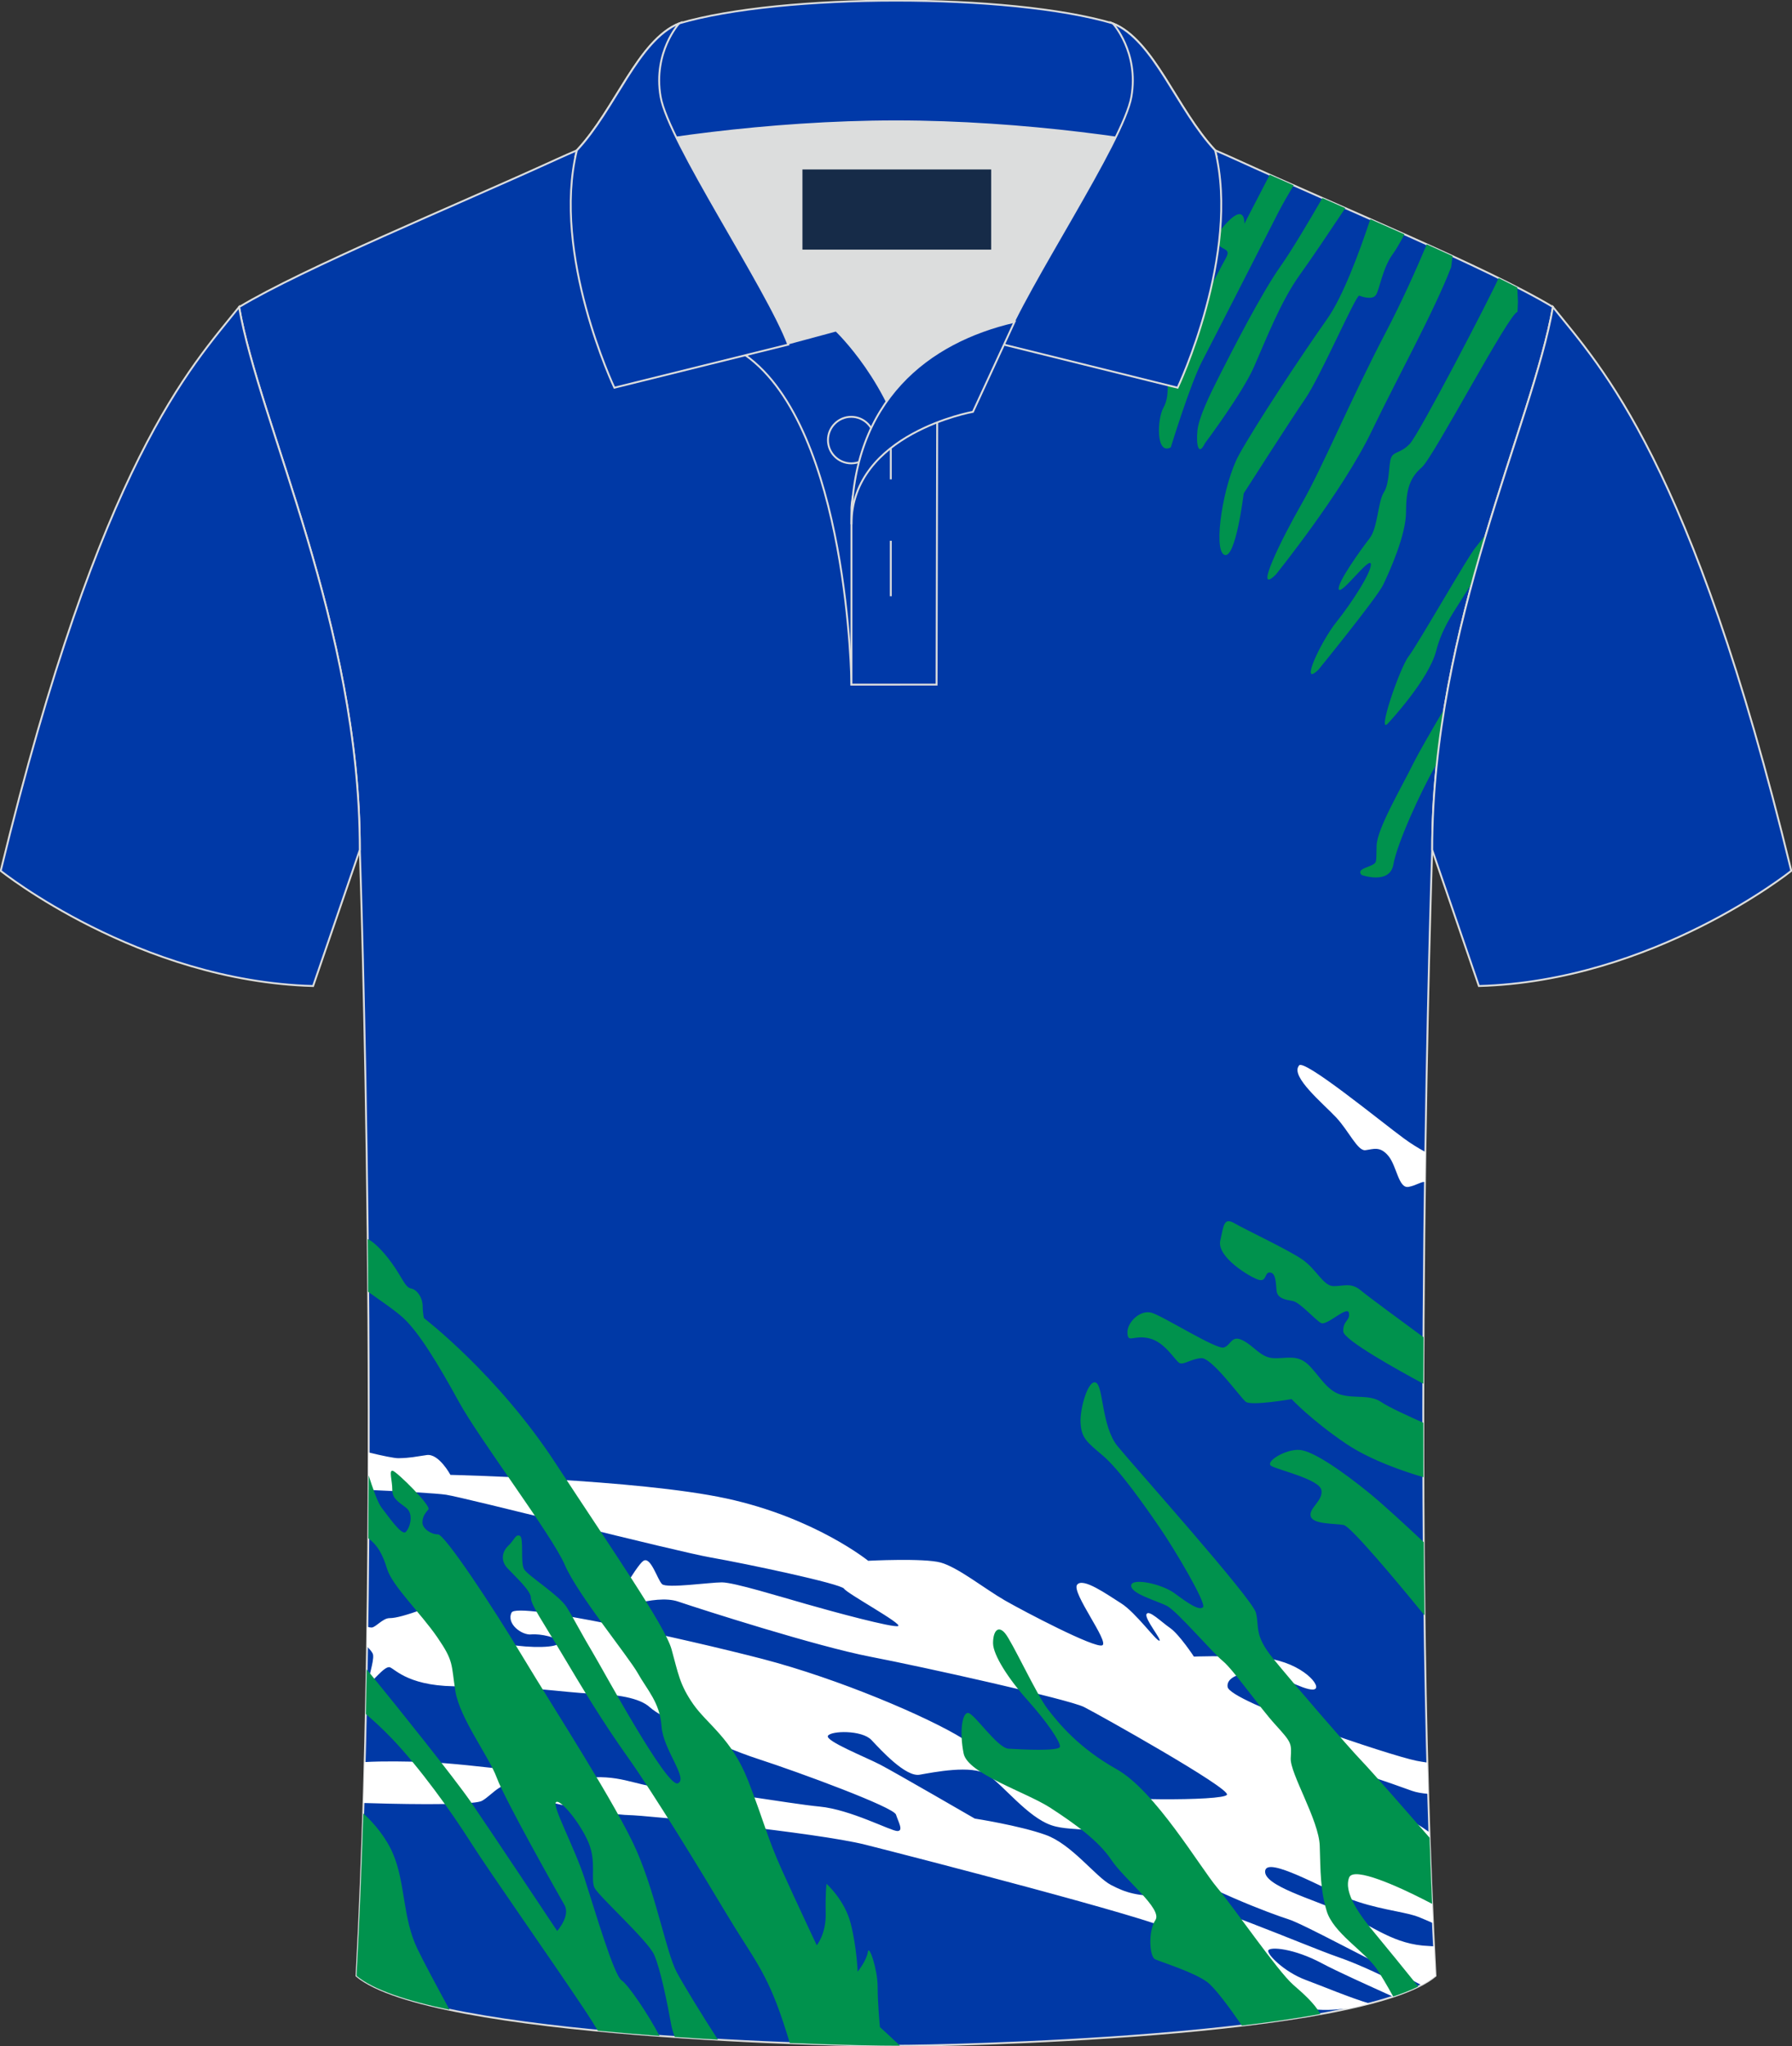 <?xml version="1.0" encoding="utf-8"?>
<!-- Generator: Adobe Illustrator 18.0.0, SVG Export Plug-In . SVG Version: 6.00 Build 0)  -->
<!DOCTYPE svg PUBLIC "-//W3C//DTD SVG 1.1//EN" "http://www.w3.org/Graphics/SVG/1.1/DTD/svg11.dtd">
<svg version="1.1" id="图层_1" xmlns:x="http://ns.adobe.com/Extensibility/1.0/" xmlns:i="http://ns.adobe.com/AdobeIllustrator/10.0/" xmlns:graph="http://ns.adobe.com/Graphs/1.0/"
	 xmlns="http://www.w3.org/2000/svg" xmlns:xlink="http://www.w3.org/1999/xlink" xmlns:a="http://ns.adobe.com/AdobeSVGViewerExtensions/3.0/"
	 x="0px" y="0px" width="379.8px" height="433.5px" viewBox="0 0 379.8 433.5" enable-background="new 0 0 379.8 433.5"
	 xml:space="preserve">
<rect x="0" y="0" width="379.8" height="433.5" fill="#333333" stroke="none"/>
<g>
	
		<path fill-rule="evenodd" clip-rule="evenodd" fill="#0039A6" stroke="#DCDDDD" stroke-width="0.4" stroke-miterlimit="22.926" d="
		M303.54,180.05c0,0-4.68,137.15,0.7,238.51c-15.6,13.15-104.62,14.85-114.34,14.82c-9.72,0.03-98.74-1.67-114.34-14.82
		c5.38-101.36,0.7-238.51,0.7-238.51c0-47.79-21.31-90.25-25.59-115c13.68-8.25,45.44-21.32,67.38-31.34
		c5.84-2.66,10.73-4.57,15.09-5.94l113.56-0.02c4.33,1.37,9.2,3.29,15.06,5.95c21.95,10.02,53.7,23.08,67.38,31.34
		C324.85,89.8,303.54,132.26,303.54,180.05z"/>
	<g>
		<path fill-rule="evenodd" clip-rule="evenodd" fill="#00924D" d="M288.59,185.36c0,0,5.97,2.14,6.73-2.24
			c0.76-4.37,5.65-15.18,8.98-21l0.25-0.43c0.41-3.9,0.94-7.76,1.57-11.56c-2.91,4.94-5.53,9.48-6.47,11.38
			c-2.77,5.61-7.8,14.07-7.89,17.64c-0.1,3.57,0.09,3.51-0.92,4.08C289.8,183.78,287.45,184.2,288.59,185.36L288.59,185.36
			L288.59,185.36L288.59,185.36L288.59,185.36z M269.11,37.02l5.06,2.24c-1.18,1.99-2.44,4.17-3.28,5.81
			c-2.07,4.03-13.6,26.65-16.11,31.45c-2.51,4.79-6.64,18.25-6.64,18.25c-3.18,1.73-2.91-6.01-1.56-8.4
			c1.34-2.39,0.75-5.1,0.93-8.25c0.19-3.15,9.25-17.43,10.81-20.64c1.57-3.2,2.64-3.97,1.16-4.73c-1.48-0.76-3.01-1.98,0.76-5.8
			c3.76-3.82,3.49,0.46,3.49,0.46L269.11,37.02L269.11,37.02z M280.27,41.95c-2.88,4.99-6.57,11.2-8.82,14.38
			c-4.13,5.8-10.5,18.35-12.83,22.93c-2.33,4.58-4.58,9.22-4.84,12.03c-0.27,2.8,0.18,5.55,1.61,2.6c0,0,7.89-10.5,10.4-16.21
			c2.51-5.71,5.65-13.86,9.77-19.57c2.18-3.01,6.22-9.01,9.56-14.02L280.27,41.95L280.27,41.95z M290.43,46.43
			c-2.39,7.2-5.86,16.49-9.16,21.15c-5.84,8.27-15.34,22.73-18.66,28.74c-3.33,6.01-5.57,20.08-3.14,21.21
			c2.42,1.12,4.12-13,4.12-13s10-15.65,13.1-20.14c3.09-4.48,10.72-22.01,11.39-21.76c0.66,0.25,2.79,0.97,3.54-0.15
			c0.76-1.12,1.39-5.76,3.64-8.76c0.62-0.84,1.48-2.34,2.4-4.08C295.28,48.57,292.86,47.5,290.43,46.43L290.43,46.43z M302.39,51.76
			c-2.27,5.42-5.28,12.13-8.69,18.65c-7.63,14.58-13.28,28.35-17.76,36.19c-4.49,7.84-10.31,19.78-5.56,15.14
			c0,0,14.09-17.43,20.32-30.38c5.74-11.91,13.18-25.25,16.86-34.77l0,0c0.09-0.79,0.19-1.57,0.3-2.34
			C306.07,53.44,304.25,52.6,302.39,51.76L302.39,51.76z M317.62,58.9c1.38,0.68,2.7,1.34,3.96,1.99c0.04,1,0.08,2.01,0.13,3.02l0,0
			c-0.02,0.72-0.07,1.44-0.09,2.17l0,0l0,0c-1.65,0-17.79,30.76-20.26,32.9c-2.46,2.14-3.36,4.48-3.36,9.44
			c0,4.94-3.5,12.64-4.84,15.45c-1.35,2.8-13.73,18-13.73,18c-4.13,3.98,0.5-5.96,3.77-10.05c3.27-4.08,7.57-10.72,7.34-12.36
			c-0.24-1.63-6.3,6.65-6.79,5.4c-0.5-1.25,4.75-8.54,6.52-10.81c1.77-2.27,1.75-7.79,3.03-9.76c1.27-1.95,0.97-6.01,1.55-7.36
			c0.59-1.35,1.96-0.85,3.92-2.88C300.7,92.09,315.86,62.93,317.62,58.9L317.62,58.9z M314.97,113.12c-1.01,3.35-2,6.79-2.95,10.3
			l-3.53,5.58c-1.39,2.19-3.19,5.22-4.08,8.79c-1.53,6.16-10.18,15.39-10.18,15.39c-2.6,3.01,2.42-11.68,4.31-14.13
			c1.89-2.44,12.84-21.62,14.14-23L314.97,113.12L314.97,113.12z"/>
		<path fill-rule="evenodd" clip-rule="evenodd" fill="#FFFFFF" d="M275.29,225.77c-1.83,2.28,5.15,8.03,7.86,10.91
			c2.71,2.88,4.58,7.19,6.23,6.98c1.66-0.2,3.09-0.95,4.89,1.23c1.79,2.18,2.13,6.95,4.28,6.54c1.64-0.31,2.85-1.23,3.46-1.02
			l0.09-6.37c-1.44-0.78-3.02-1.74-4.55-2.87C292.82,237.72,275.97,223.9,275.29,225.77z"/>
		<path fill-rule="evenodd" clip-rule="evenodd" fill="#FFFFFF" d="M77.05,381.95c4.34,0.14,23.1,0.67,25.12-0.47
			c2.28-1.27,4.73-5.04,7.22-2.45c2.49,2.6,20.12,5.42,23.81,5.48c3.68,0.04,40.03,3.72,50.15,6.26
			c10.13,2.55,60.9,15.65,64.97,18.11c4.06,2.45,9.09,2.01,7.22,3.44c-1.87,1.44-0.02,3.41,3.89,5.35
			c3.91,1.93,15.18,7.73,19.91,8.06c2.93,0.21,4.87-0.2,6.46-0.24c1.55-0.34,3.04-0.69,4.45-1.06c-4.25-1.27-9.96-3.68-13.52-5
			c-4.55-1.69-8.29-5.48-7.92-6.26c0.38-0.81,5.43-0.43,11.36,2.74c3.4,1.81,9.76,4.65,15.08,7.07c1.39-0.46,2.68-0.94,3.85-1.44
			c-5.33-2.62-10.5-5.23-15.69-7.02c-6.48-2.23-30.53-12.68-36.5-12.77c-5.98-0.1-8.21-0.75-11.45-2.44
			c-3.24-1.69-8.29-8.63-13.86-10.61c-5.56-1.99-15.01-3.45-15.01-3.45s-17.01-9.85-20-11.4c-2.98-1.56-11.74-5.04-11.12-6.13
			c0.62-1.08,7.17-1.28,9.22,0.88c2.04,2.17,7.26,7.88,10.21,7.36c2.95-0.51,11.09-2.17,14.39,0c3.33,2.17,8.5,9,13.56,10.71
			c5.06,1.71,10.87-0.75,21.4,6.32c10.54,7.07,25.48,12.54,28.79,13.58c3.33,1.05,18.01,9.14,22.65,11.13
			c1.17,0.5,3.18,1.54,5.54,2.81c1.18-0.62,2.19-1.27,3-1.95c-0.11-2.07-0.21-4.15-0.31-6.24c-0.34-0.03-0.68-0.06-1.02-0.07
			c-7.47-0.27-11.71-4.13-18.26-7.07c-6.54-2.91-16.92-5.75-16.5-8.86c0.41-3.11,12.12,3.68,17.68,5.85
			c5.55,2.17,11.19,2.74,14.11,3.67c0.66,0.21,2.02,0.78,3.75,1.54c-0.28-6.32-0.53-12.74-0.75-19.24
			c-1.79-1.31-3.89-2.62-6.28-3.56c-5.73-2.27-15.39-7.03-15.39-9.49c0-2.44,14.6,3.11,18.01,4.29c1,0.35,2.18,0.53,3.41,0.64
			l-0.18-6.63c-0.86-0.13-1.64-0.25-2.28-0.38c-5.64-1.12-39.59-12.49-40.04-15.65c-0.46-3.15,7.13-3.72,9.54-2.74
			c2.41,0.98,8.05,4.1,9.09,3.11c1.04-0.98-3.65-6.13-12.03-6.6c-8.38-0.47-13.74-0.19-13.74-0.19s-3.07-4.67-5.02-6.04
			c-1.96-1.36-4.49-3.92-5.02-2.98c-0.53,0.95,3.41,5.65,2.7,5.65c-0.71,0-5.02-5.99-8.09-7.92c-3.07-1.93-8.13-5.56-9.34-3.92
			c-1.2,1.66,6.89,12.11,5.35,12.82c-1.53,0.71-16.47-7.12-20.66-9.52c-4.18-2.4-9.96-7.03-13.61-8.02
			c-3.65-0.98-15.35-0.37-15.35-0.37s-11.29-9.14-30.04-13.2c-18.75-4.06-58.5-5-58.5-5s-2.45-4.57-5.02-4.2
			c-2.58,0.37-3.36,0.61-5.98,0.67c-0.89,0.01-3.4-0.51-6.33-1.22l-0.03,7.93c6.96,0.32,14.45,0.72,16.46,1.03
			c4.02,0.61,48.57,11.98,56.13,13.3c7.55,1.32,27.55,5.56,28.2,6.6c0.66,1.05,12.61,7.54,11.44,7.92
			c-1.16,0.37-13.69-3.01-19.33-4.63c-5.64-1.59-15.43-4.63-18.01-4.63c-2.58,0-11.71,1.32-12.68,0.37
			c-0.99-0.95-2.41-6.02-3.99-4.9c-1.58,1.12-6.98,10.76-6.98,10.76s9.37-3.86,14.36-2.17c4.99,1.69,29.45,9.52,40.75,11.69
			c11.29,2.17,42.15,9.05,45.3,10.66c3.15,1.59,30.94,17.16,30.29,18.57c-0.66,1.42-26.63,1.22-30.53-0.2
			c-3.89-1.42-18.17-7.17-25.47-11.69c-7.3-4.53-26.13-12.62-42.48-16.88c-16.35-4.23-51.99-12.15-53.14-9.81
			c-1.16,2.37,2.16,4.81,4.11,4.63c1.96-0.2,5.97,0.65,5.89,1.76c-0.08,1.08-6.01,1.18-10.74,0.34c-4.73-0.85-14.51-8.68-18.01-7.44
			c-3.48,1.23-5.73,1.89-7.13,1.89c-1.4,0-2.91,1.95-3.78,1.99c-0.2,0.01-0.53-0.06-0.94-0.15l-0.06,4.14
			c0.71,0.71,1.25,1.35,1.31,1.8c0.21,1.52-1.16,5.04-0.83,5.71c0.33,0.67,3.18-3.49,4.39-3.08c1.19,0.44,4.28,4.33,15.52,4.01
			c11.24-0.34,21.76,1.39,27.14,1.56c5.37,0.16,10.25,0.87,12.45,2.91c2.2,2.05,13.95,8.02,22.9,10.93
			c8.96,2.91,28.75,10.22,29.25,11.79c0.5,1.56,1.66,3.49,0.29,3.49c-1.37,0-9.96-4.57-16.47-5.18c-6.51-0.61-24.55-3.92-31.27-3.92
			s-9.54-2.5-16.35-2.3c-6.8,0.2-26.01-2.88-35.93-3.21c-4.07-0.14-8.76-0.23-12.91,0C77.22,376.17,77.13,379.06,77.05,381.95z"/>
		<path fill-rule="evenodd" clip-rule="evenodd" fill="#00924D" d="M77.94,262.49c1.75,0.81,4.18,3.66,5.7,5.95
			c2.03,3.07,2.33,4.29,3.53,4.53c1.19,0.24,2.37,1.83,2.41,3.68c0.03,1.83,0.29,2.6,0.29,2.6s15.55,11.88,27.82,30.64
			c12.28,18.76,23.24,34.51,24.64,39.5c1.4,5,1.66,7.44,4.64,11.69c2.98,4.23,8.14,7.26,11.62,16.22
			c3.48,8.96,3.98,11.88,7.13,18.86c3.15,6.97,7.38,15.93,7.38,15.93s1.99-2.36,1.9-6.7c-0.09-4.33,0.17-6.32,0.17-6.32
			s3.86,3.4,5.14,8.44c1.28,5.04,1.46,10.18,1.46,10.18s1.9-2.36,2.16-4.16c0.24-1.79,2.08,3.72,2.08,7.36
			c0,3.62,0.48,8.53,0.48,8.53s2.09,1.88,4.26,3.94l-0.87,0c-2.65,0.01-11.17-0.11-22.49-0.56c-0.43-1.44-0.91-2.95-1.42-4.49
			c-3.61-10.84-6.34-13.43-11.99-22.86c-5.64-9.44-15.35-25.36-20.92-33.19c-5.56-7.82-9.78-14.9-13.94-21.87
			c-4.15-6.97-6.6-10.42-6.6-11.91c0-1.52-3.41-4.58-4.97-6.26c-1.58-1.69-1.04-3.62,0.18-4.77c1.23-1.12,1.55-2.55,2.45-2.09
			c0.9,0.45,0.07,5.68,0.9,7.07c0.83,1.4,7.42,5.48,9.04,8.06c1.61,2.6,3.27,5.89,5.57,9.71c2.28,3.82,15.64,28.53,17.96,27.59
			c2.33-0.95-3.11-7.12-3.45-12.11c-0.33-5-3.07-7.73-5.02-11.22c-1.96-3.49-12.81-16.73-15.48-22.96
			c-2.66-6.22-18.1-26.58-22.48-34.6c-4.4-8.02-8.47-14.7-11.78-17.73c-1.89-1.72-5.05-3.8-7.43-5.53
			C78.01,269.87,77.98,266.14,77.94,262.49L77.94,262.49z M152.15,432.08c-3.27-5.06-7.37-11.73-8.76-14.36
			c-2.16-4.1-4.23-15.83-8.38-25.46c-4.15-9.61-17.84-30.64-24.23-41.29c-6.39-10.66-16.55-25.97-17.96-25.93
			c-1.4,0.05-3.29-1.2-3.29-2.5s0.62-2,1.26-2.78c0.64-0.77-6.62-7.92-7.53-8.18c-0.91-0.26-0.11,2.14-0.12,3.95
			c-0.02,1.79,1.04,2.48,2.86,3.82c1.83,1.34,0.85,4.41-0.03,5.2c-0.9,0.81-3.9-3.68-5.11-5.18c-0.83-1.06-1.94-4.33-2.73-6.83
			c-0.01,4.41-0.04,8.86-0.07,13.33c1.98,1.49,3.04,3.4,3.98,6.49c1.08,3.58,7.13,9.37,10.66,14.51c3.53,5.14,2.9,5.61,3.81,11.37
			c0.91,5.75,7.13,13.86,8.79,18.39c1.66,4.53,12.99,24.61,14.33,26.92c1.33,2.3-1.54,5.51-1.54,5.51s-14.86-22.35-18.34-27.39
			c-3.48-5.04-15.72-20.32-20.9-26.64l-1.13-1.37c-0.05,3.15-0.12,6.3-0.18,9.44c1.53,1.31,3.36,2.94,5.6,5.28
			c5.8,6.09,12.45,15.32,16.52,21.74c4.06,6.41,17.34,25.26,24.31,35.74c0.97,1.46,1.89,2.91,2.74,4.33
			c4.35,0.42,8.74,0.78,13.07,1.1c-2.43-4.65-6.66-10.86-8.03-11.76c-1.65-1.08-5.67-14.85-7.84-21.54
			c-2.16-6.7-7.01-15.51-6.05-16.22c0.95-0.71,5.26,4.63,6.92,8.68c1.66,4.06,0.33,7.73,1.25,9.51
			c0.91,1.79,11.28,11.13,12.61,14.14c1.34,3.01,2.82,10.37,3.65,14.99c0.12,0.68,0.38,1.5,0.73,2.42
			C146.12,431.72,149.17,431.91,152.15,432.08L152.15,432.08z M95.28,425.75c-2.92-5.36-5.65-10.46-6.84-12.96
			c-3.15-6.6-2.49-13.86-5.14-20.08c-1.45-3.4-3.96-6.43-6.31-8.56c-0.36,11.72-0.83,23.24-1.42,34.34l0.05,0.11
			C79.11,421.51,86.22,423.86,95.28,425.75z"/>
		<path fill-rule="evenodd" clip-rule="evenodd" fill="#00924D" d="M263.21,429.1c-2.53-3.67-5.74-8.05-7.39-9.25
			c-2.98-2.17-9.87-4.23-11.03-4.81c-1.16-0.56-1.49-5.95,0.09-8.29c1.58-2.37-6.62-8.65-9.32-12.72
			c-2.71-4.07-7.73-7.67-12.91-11.04c-5.2-3.37-17.54-7.22-18.42-11.54c-0.87-4.33-0.38-8.53,0.91-8.58
			c1.28-0.04,6.18,7.44,8.63,7.58c2.45,0.14,10.79,0.61,10.88-0.44c0.09-1.05-2.71-5.18-6.8-9.76c-4.11-4.57-7.38-9.67-7.38-12.16
			c0-2.5,1.04-3.86,2.53-2.12c1.49,1.73,6.68,13.01,9.04,16.07c2.37,3.05,6.51,8.2,14.65,12.77c8.14,4.57,17.63,20.74,21.28,25.07
			c3.65,4.33,12.78,17.63,16.09,20.55c2.28,1.99,4.47,3.91,5.79,6.22C274.68,427.59,269.06,428.4,263.21,429.1L263.21,429.1z
			 M301.7,283.27c-0.02,3.25-0.03,6.54-0.04,9.86c-5.11-2.75-16.9-9.26-16.97-11.08c-0.09-2.3,1.53-2.27,1.2-3.92
			c-0.33-1.65-4.7,2.84-5.93,2.13c-1.25-0.71-4.5-4.39-5.93-4.64c-1.44-0.26-3.29-0.51-3.47-2.17c-0.17-1.66-0.12-3.75-1.37-3.88
			c-1.25-0.14-0.64,2.09-2.48,1.53c-1.82-0.57-8.84-4.81-8.09-8.25c0.75-3.45,0.79-5,3.07-3.68c2.27,1.32,11.12,5.48,14.24,7.58
			c3.12,2.13,4.52,5.71,6.72,5.71s3.68-0.81,5.73,0.88c1.51,1.27,9.14,6.87,12.91,9.64L301.7,283.27L301.7,283.27z M301.66,301.4
			c-3.16-1.4-7.42-3.35-8.89-4.37c-2.45-1.69-5.6-0.71-8.63-1.59c-3.03-0.9-4.62-4.24-6.93-6.41c-2.33-2.17-4.64-1.18-7.35-1.32
			c-2.71-0.15-4.03-2.55-6.48-3.77c-2.44-1.22-2.44,1.05-4.02,1.52c-1.58,0.47-12.83-6.65-15.27-7.36c-2.45-0.71-5.26,2.04-5.14,4.3
			c0.12,2.25,1.23,0.32,4.64,1.12c3.39,0.81,5.51,4.83,6.42,5.24c0.9,0.41,2.32-0.85,4.55-1.05c2.24-0.2,8.29,8.29,9.46,9.24
			c1.16,0.93,9.72-0.56,9.72-0.56s4.15,4.43,11.53,9.44c5.19,3.51,12.52,5.97,16.41,7.1C301.66,309.04,301.66,305.2,301.66,301.4
			L301.66,301.4z M301.75,326.7c0.04,5.14,0.09,10.31,0.16,15.49c-0.49-0.59-0.86-1.03-1.06-1.28
			c-4.76-5.83-14.58-17.57-16.06-17.85c-2.01-0.37-6.39-0.1-6.98-1.79c-0.59-1.69,2.73-3.39,2.24-5.65
			c-0.49-2.27-9.22-4.23-10.62-5.08c-1.4-0.85,3-3.59,5.98-3.39c2.98,0.19,9.46,4.82,14.68,9.05
			C293.06,318.61,298.03,323.2,301.75,326.7L301.75,326.7z M302.99,389.3c-3.98-4.56-12.41-14.21-14.48-16.35
			c-2.74-2.84-14.77-16.78-18.75-21.68c-3.99-4.91-2.83-6.6-3.57-9.61c-0.74-3.01-25.92-31.11-29.34-35.31
			c-3.41-4.2-2.97-12.71-4.59-13.46c-1.61-0.75-3.45,5.54-3.24,8.64c0.21,3.11,1.28,3.92,4.78,6.88
			c3.48,2.98,8.71,10.42,11.95,15.14c3.24,4.71,10,16.12,9.22,16.92c-0.79,0.81-3.21-0.85-5.98-2.91c-2.77-2.07-9.22-3.39-9.25-1.66
			c-0.03,1.76,5.52,3.21,7.64,4.33c2.12,1.13,9.54,9.81,11.78,11.64c2.24,1.83,7.62,9.6,11.12,13.46c3.5,3.86,3.47,3.93,3.28,7.13
			c-0.19,3.21,5.98,13.11,6.15,18.57c0.18,5.48,0.09,9.15,1.46,13.77c1.37,4.63,7.97,8.53,10.58,12.24c0.9,1.29,2.21,3.53,3.53,5.91
			c2-0.66,3.78-1.37,5.31-2.12c-2.84-3.52-6.94-8.58-8.99-11.03c-3.32-3.96-6.89-8.77-5.67-12.04c0.93-2.51,10.84,2.13,15.34,4.4
			l2.26,1.15C303.32,398.69,303.15,394.02,302.99,389.3z"/>
	</g>
	
		<path fill-rule="evenodd" clip-rule="evenodd" fill="#0039A7" stroke="#DCDDDD" stroke-width="0.4" stroke-miterlimit="22.926" d="
		M50.67,65.04C40.43,77.84,21.31,97.46,0.15,184.48c0,0,29.19,23.38,66.21,24.4c0,0,7.16-20.82,9.9-28.84v0
		C76.26,132.26,54.95,89.8,50.67,65.04z"/>
	
		<path fill-rule="evenodd" clip-rule="evenodd" fill="#0039A7" stroke="#DCDDDD" stroke-width="0.4" stroke-miterlimit="22.926" d="
		M329.13,65.04c10.24,12.8,29.36,32.42,50.52,119.44c0,0-29.19,23.38-66.21,24.4c0,0-7.16-20.82-9.9-28.84v0
		C303.54,132.26,324.85,89.8,329.13,65.04z"/>
	<g>
		<path fill-rule="evenodd" clip-rule="evenodd" fill="#DCDDDD" d="M187.92,85.04c6.44-9.11,16.35-14.37,26.94-16.84
			c5.24-10.64,16.08-27.82,21.62-39.15c-26.77-6.51-66.39-6.51-93.16,0c6.42,13.14,20,34.17,23.66,43.71l10.22-2.75
			C177.2,70.02,183.2,75.69,187.92,85.04z"/>
		
			<path fill-rule="evenodd" clip-rule="evenodd" fill="#0039A8" stroke="#DCDDDD" stroke-width="0.4" stroke-miterlimit="22.926" d="
			M157.94,75.21l19.26-5.19c0,0,11.75,11.1,15.3,27.84s-1.86,47.18-1.86,47.18h-10.18C180.46,145.03,179.93,90.78,157.94,75.21z"/>
		
			<path fill-rule="evenodd" clip-rule="evenodd" fill="#0039A8" stroke="#DCDDDD" stroke-width="0.4" stroke-miterlimit="22.926" d="
			M180.46,107.49v37.54h18.04l0.14-60.77C189.8,87.17,180.95,98.7,180.46,107.49z"/>
		
			<path fill-rule="evenodd" clip-rule="evenodd" fill="#0039A8" stroke="#DCDDDD" stroke-width="0.4" stroke-miterlimit="22.926" d="
			M121.98,33.04c13.38-3.26,40.91-7.33,67.92-7.33c27,0,54.53,4.07,67.92,7.33l-0.28-1.2c-8.23-8.78-12.93-23.33-21.69-26.89
			c-10.94-3.22-28.44-4.82-45.95-4.82c-17.5,0-35.01,1.61-45.95,4.82c-8.77,3.57-13.47,18.11-21.69,26.89L121.98,33.04z"/>
		
			<path fill-rule="evenodd" clip-rule="evenodd" fill="#0039A8" stroke="#DCDDDD" stroke-width="0.4" stroke-miterlimit="22.926" d="
			M143.95,4.95c0,0-5.58,6.05-3.94,15.54c1.63,9.49,22.57,40.53,27.06,52.51l-36.86,9.13c0,0-13.39-28.22-7.95-50.28
			C130.49,23.06,135.19,8.52,143.95,4.95z"/>
		
			<path fill-rule="evenodd" clip-rule="evenodd" fill="#0039A8" stroke="#DCDDDD" stroke-width="0.4" stroke-miterlimit="22.926" d="
			M235.85,4.95c0,0,5.58,6.05,3.94,15.54c-1.63,9.49-22.57,40.53-27.06,52.51l36.86,9.13c0,0,13.39-28.22,7.95-50.28
			C249.32,23.06,244.61,8.52,235.85,4.95z"/>
		<path fill-rule="evenodd" clip-rule="evenodd" fill="none" stroke="#DCDDDD" stroke-width="0.4" stroke-miterlimit="22.926" d="
			M180.41,98.16c2.72,0,4.93-2.21,4.93-4.93c0-2.72-2.21-4.93-4.93-4.93c-2.72,0-4.93,2.21-4.93,4.93
			C175.48,95.95,177.7,98.16,180.41,98.16z"/>
		
			<line fill-rule="evenodd" clip-rule="evenodd" fill="none" stroke="#DCDDDD" stroke-width="0.4" stroke-miterlimit="22.926" x1="188.8" y1="114.56" x2="188.8" y2="126.31"/>
		
			<line fill-rule="evenodd" clip-rule="evenodd" fill="none" stroke="#DCDDDD" stroke-width="0.4" stroke-miterlimit="22.926" x1="188.8" y1="89.8" x2="188.8" y2="101.55"/>
		
			<path fill-rule="evenodd" clip-rule="evenodd" fill="#0039A8" stroke="#DCDDDD" stroke-width="0.4" stroke-miterlimit="22.926" d="
			M215.02,68.17l-8.81,19.07c0,0-25.75,4.58-25.75,23.82C180.46,84.88,196.74,72.37,215.02,68.17z"/>
		<rect x="170.07" y="35.9" fill-rule="evenodd" clip-rule="evenodd" fill="#162B48" width="40" height="16.98"/>
	</g>
</g>
</svg>
